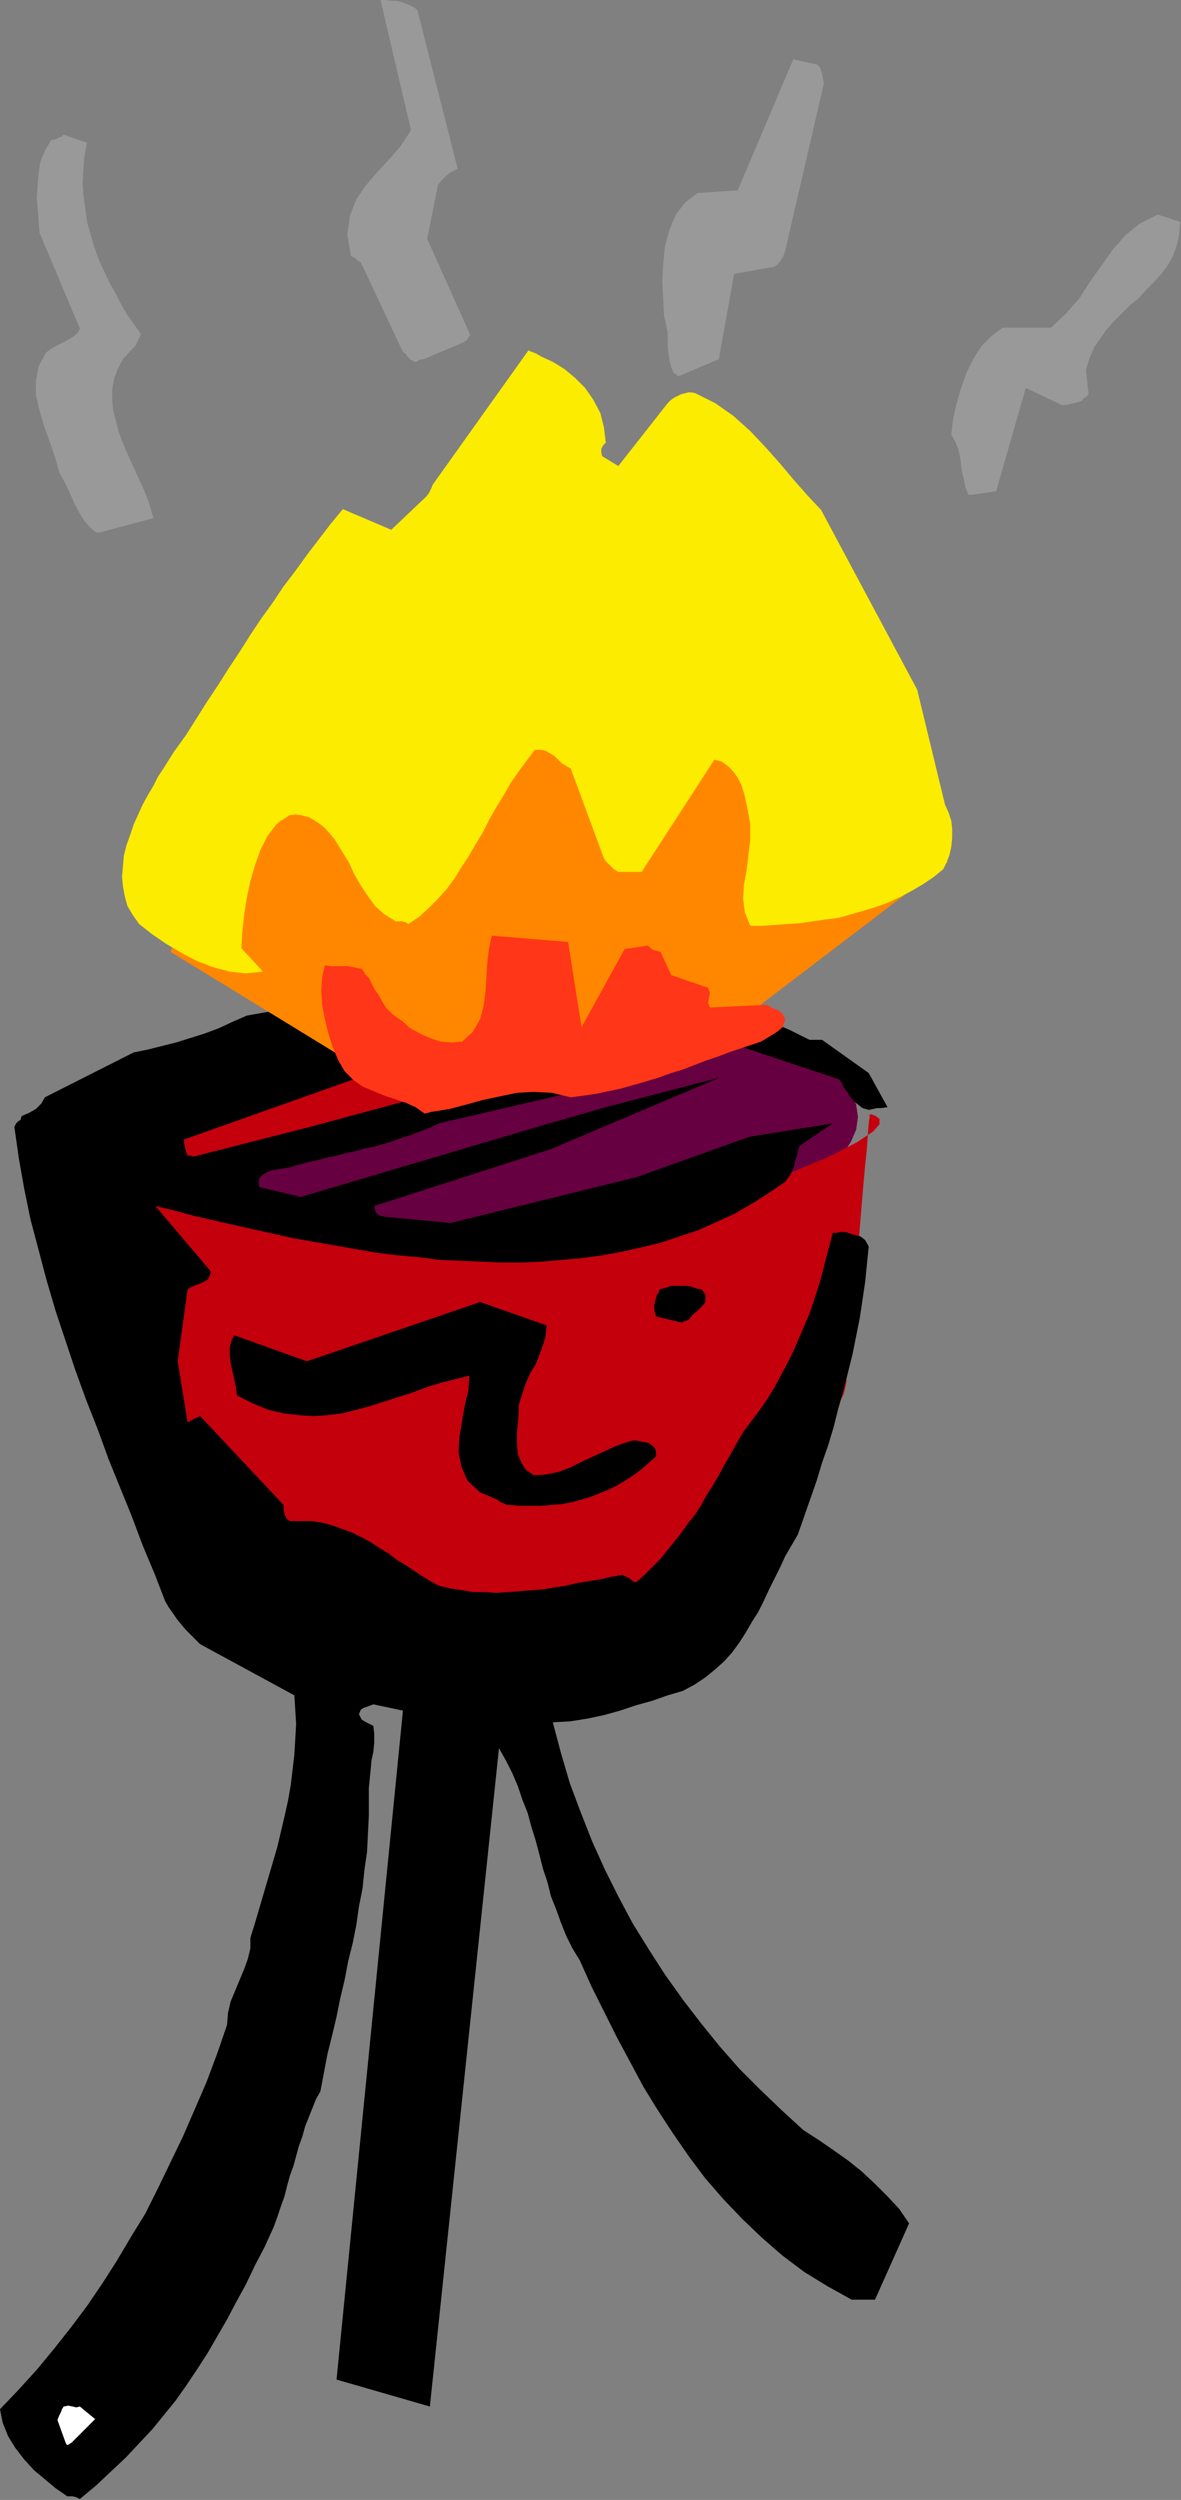 <?xml version="1.0" encoding="UTF-8" standalone="no"?>
<svg
   xmlns:dc="http://purl.org/dc/elements/1.1/"
   xmlns:cc="http://creativecommons.org/ns#"
   xmlns:rdf="http://www.w3.org/1999/02/22-rdf-syntax-ns#"
   xmlns:svg="http://www.w3.org/2000/svg"
   xmlns="http://www.w3.org/2000/svg"
   xmlns:sodipodi="http://sodipodi.sourceforge.net/DTD/sodipodi-0.dtd"
   xmlns:inkscape="http://www.inkscape.org/namespaces/inkscape"
   version="1.0"
   width="33.426mm"
   height="70.714mm"
   id="svg33"
   sodipodi:docname="AD001436.WMF">
  <rect width="100%" height="100%" fill="#808080" stroke="none"/>
  <sodipodi:namedview
     pagecolor="#ffffff"
     bordercolor="#666666"
     borderopacity="1"
     objecttolerance="10"
     gridtolerance="10"
     guidetolerance="10"
     inkscape:pageopacity="0"
     inkscape:pageshadow="2"
     inkscape:window-width="640"
     inkscape:window-height="480"
     id="namedview35" />
  <defs
     id="defs3">
    <pattern
       id="WMFhbasepattern"
       patternUnits="userSpaceOnUse"
       width="6"
       height="6"
       x="0"
       y="0" />
  </defs>
  <path
     style="fill:#660040;fill-rule:evenodd;fill-opacity:1;stroke:none;"
     d="  M 54.72,106.272   L 58.464,106.368   L 62.112,106.56   L 65.664,106.848   L 69.12,107.328   L 72.288,107.808   L 75.36,108.48   L 78.24,109.248   L 80.928,110.112   L 83.232,111.072   L 85.44,112.032   L 87.264,113.184   L 88.896,114.336   L 90.144,115.488   L 91.008,116.736   L 91.584,118.08   L 91.776,119.424   L 91.584,120.768   L 91.008,122.112   L 90.144,123.36   L 88.896,124.512   L 87.264,125.664   L 85.44,126.816   L 83.232,127.776   L 80.928,128.736   L 78.24,129.6   L 75.36,130.368   L 72.288,131.04   L 69.12,131.52   L 65.664,132   L 62.112,132.288   L 58.464,132.48   L 54.72,132.576   L 50.976,132.48   L 47.232,132.288   L 43.68,132   L 40.32,131.52   L 37.056,131.04   L 33.984,130.368   L 31.104,129.6   L 28.512,128.736   L 26.112,127.776   L 23.904,126.816   L 22.08,125.664   L 20.544,124.512   L 19.2,123.36   L 18.336,122.112   L 17.76,120.768   L 17.568,119.424   L 17.76,118.08   L 18.336,116.736   L 19.2,115.488   L 20.544,114.336   L 22.08,113.184   L 23.904,112.032   L 26.112,111.072   L 28.512,110.112   L 31.104,109.248   L 33.984,108.48   L 37.056,107.808   L 40.32,107.328   L 43.68,106.848   L 47.232,106.56   L 50.976,106.368   L 54.72,106.272  z "
     id="path5" />
  <path
     style="fill:#c4000c;fill-rule:evenodd;fill-opacity:1;stroke:none;"
     d="  M 10.464,125.568   L 10.464,125.856   L 10.368,126.624   L 10.176,127.872   L 10.08,129.504   L 9.984,131.52   L 9.888,133.824   L 9.888,136.32   L 10.08,139.008   L 10.368,141.888   L 10.848,144.768   L 11.52,147.648   L 12.384,150.432   L 13.536,153.12   L 14.976,155.712   L 16.704,158.016   L 18.816,160.128   L 20.928,161.952   L 22.752,163.584   L 24.384,164.928   L 25.728,166.176   L 26.976,167.232   L 28.128,168.192   L 29.184,168.96   L 30.336,169.632   L 31.488,170.304   L 32.832,170.784   L 34.272,171.168   L 35.904,171.552   L 37.824,171.936   L 40.032,172.224   L 42.72,172.608   L 45.696,172.896   L 48.864,173.184   L 51.744,173.376   L 54.432,173.568   L 56.928,173.568   L 59.136,173.472   L 61.152,173.376   L 63.072,173.184   L 64.704,172.992   L 66.048,172.8   L 67.296,172.512   L 68.352,172.32   L 69.216,172.128   L 69.792,171.84   L 70.272,171.744   L 70.56,171.648   L 70.656,171.552   L 70.848,171.36   L 71.52,170.784   L 72.48,169.92   L 73.728,168.672   L 75.168,167.232   L 76.8,165.6   L 78.528,163.872   L 80.352,161.952   L 82.176,159.936   L 84,157.92   L 85.632,156   L 87.168,153.984   L 88.512,152.256   L 89.472,150.528   L 90.24,149.088   L 90.528,147.84   L 90.624,146.592   L 90.816,144.96   L 91.008,143.04   L 91.2,140.928   L 91.392,138.72   L 91.584,136.224   L 91.776,133.824   L 91.968,131.328   L 92.16,129.024   L 92.352,126.72   L 92.544,124.608   L 92.736,122.784   L 92.832,121.344   L 92.928,120.096   L 93.024,119.424   L 93.024,119.136   L 93.216,119.136   L 93.696,119.328   L 94.08,119.616   L 94.08,120.192   L 93.408,120.96   L 91.68,122.112   L 88.704,123.648   L 84.096,125.568   L 81.408,126.624   L 78.816,127.488   L 76.224,128.352   L 73.824,129.12   L 71.52,129.792   L 69.312,130.464   L 67.2,131.04   L 65.28,131.424   L 63.36,131.904   L 61.632,132.192   L 60.096,132.48   L 58.56,132.768   L 57.216,132.864   L 56.064,132.96   L 55.008,133.056   L 54.048,133.056   L 52.896,132.96   L 51.264,132.768   L 49.152,132.384   L 46.752,131.904   L 44.064,131.328   L 41.088,130.752   L 38.112,130.08   L 35.04,129.312   L 32.064,128.64   L 29.28,127.968   L 26.592,127.296   L 24.288,126.72   L 22.272,126.24   L 20.832,125.856   L 19.872,125.664   L 19.488,125.568   L 19.008,125.568   L 17.856,125.568   L 16.128,125.568   L 14.304,125.568   L 12.48,125.568   L 11.136,125.568   L 10.368,125.568   L 10.464,125.568  z "
     id="path7" />
  <path
     style="fill:#000000;fill-rule:evenodd;fill-opacity:1;stroke:none;"
     d="  M 7.2,266.88   L 7.488,266.88   L 7.776,266.88   L 8.16,266.976   L 8.544,267.168   L 10.272,265.728   L 11.904,264.192   L 13.44,262.752   L 14.88,261.216   L 16.32,259.68   L 17.568,258.144   L 18.816,256.608   L 19.968,254.976   L 21.12,253.248   L 22.176,251.616   L 23.232,249.792   L 24.288,247.968   L 25.248,246.144   L 26.304,244.224   L 27.264,242.208   L 28.32,240.192   L 28.8,239.136   L 29.28,238.08   L 29.664,237.024   L 30.048,235.872   L 30.432,234.816   L 30.72,233.664   L 31.008,232.608   L 31.392,231.552   L 31.68,230.496   L 31.968,229.44   L 32.352,228.384   L 32.64,227.328   L 33.024,226.368   L 33.408,225.408   L 33.792,224.448   L 34.272,223.584   L 34.656,221.568   L 35.04,219.552   L 35.52,217.632   L 36,215.616   L 36.384,213.696   L 36.864,211.68   L 37.248,209.664   L 37.728,207.744   L 38.112,205.824   L 38.4,203.808   L 38.784,201.888   L 38.976,199.968   L 39.264,197.952   L 39.36,196.032   L 39.456,194.112   L 39.456,192.192   L 39.456,191.136   L 39.552,190.176   L 39.648,189.216   L 39.744,188.16   L 39.936,187.296   L 40.032,186.336   L 40.032,185.376   L 39.936,184.512   L 39.552,184.32   L 39.168,184.128   L 38.688,183.84   L 38.4,183.264   L 38.592,182.784   L 38.88,182.592   L 39.456,182.4   L 39.936,182.208   L 43.104,182.88   L 36,254.4   L 45.984,257.28   L 53.376,186.912   L 54.144,188.256   L 54.816,189.6   L 55.392,190.944   L 55.872,192.384   L 56.448,193.824   L 56.832,195.264   L 57.312,196.8   L 57.696,198.24   L 58.08,199.776   L 58.56,201.216   L 58.944,202.752   L 59.52,204.192   L 60,205.536   L 60.576,206.976   L 61.248,208.32   L 62.016,209.568   L 63.264,212.352   L 64.608,215.04   L 65.952,217.728   L 67.392,220.416   L 68.832,223.104   L 70.368,225.6   L 72,228.096   L 73.728,230.592   L 75.456,232.896   L 77.376,235.104   L 79.392,237.216   L 81.504,239.232   L 83.712,241.152   L 86.016,242.88   L 88.512,244.416   L 91.104,245.856   L 91.872,245.856   L 92.544,245.856   L 93.024,245.856   L 93.6,245.856   L 97.248,237.696   L 96.192,236.16   L 94.944,234.816   L 93.6,233.472   L 92.16,232.128   L 90.72,230.976   L 89.088,229.824   L 87.552,228.768   L 85.92,227.712   L 83.616,225.6   L 81.312,223.392   L 79.104,221.184   L 76.992,218.784   L 74.976,216.288   L 73.056,213.792   L 71.136,211.104   L 69.408,208.416   L 67.68,205.632   L 66.144,202.752   L 64.704,199.872   L 63.36,196.896   L 62.112,193.728   L 60.96,190.656   L 60,187.392   L 59.136,184.128   L 60.96,184.032   L 62.784,183.744   L 64.608,183.36   L 66.336,182.88   L 68.064,182.304   L 69.792,181.824   L 71.424,181.248   L 73.056,180.768   L 74.304,180.096   L 75.456,179.328   L 76.512,178.464   L 77.472,177.6   L 78.336,176.64   L 79.104,175.584   L 79.776,174.528   L 80.448,173.376   L 81.12,172.32   L 81.696,171.168   L 82.272,169.92   L 82.848,168.768   L 83.424,167.616   L 84,166.368   L 84.672,165.216   L 85.344,164.064   L 86.016,162.144   L 86.688,160.224   L 87.36,158.304   L 87.936,156.384   L 88.608,154.464   L 89.184,152.544   L 89.664,150.624   L 90.24,148.608   L 90.72,146.688   L 91.2,144.768   L 91.584,142.848   L 91.968,140.928   L 92.256,139.008   L 92.544,137.088   L 92.736,135.168   L 92.928,133.248   L 92.544,132.576   L 92.064,132.192   L 91.296,132   L 90.432,131.712   L 90.144,131.712   L 89.856,131.712   L 89.472,131.808   L 89.088,131.808   L 88.704,133.248   L 88.32,134.688   L 87.936,136.224   L 87.552,137.568   L 87.072,139.008   L 86.592,140.448   L 86.016,141.792   L 85.44,143.136   L 84.864,144.48   L 84.192,145.824   L 83.52,147.072   L 82.848,148.32   L 82.08,149.568   L 81.216,150.816   L 80.352,151.968   L 79.488,153.12   L 78.816,154.272   L 78.24,155.328   L 77.568,156.48   L 76.992,157.536   L 76.32,158.688   L 75.648,159.744   L 75.072,160.8   L 74.4,161.856   L 73.632,162.816   L 72.96,163.776   L 72.192,164.736   L 71.424,165.696   L 70.656,166.656   L 69.792,167.52   L 68.928,168.384   L 68.064,169.152   L 67.68,169.056   L 67.392,168.768   L 67.008,168.576   L 66.528,168.384   L 65.376,168.576   L 64.128,168.864   L 62.88,169.056   L 61.728,169.248   L 60.48,169.536   L 59.232,169.728   L 58.08,169.92   L 56.832,170.016   L 55.584,170.112   L 54.336,170.208   L 53.088,170.304   L 51.84,170.208   L 50.592,170.208   L 49.44,170.016   L 48.192,169.824   L 46.944,169.536   L 46.08,169.056   L 45.12,168.48   L 44.256,167.904   L 43.392,167.328   L 42.432,166.752   L 41.568,166.08   L 40.608,165.504   L 39.744,164.928   L 38.688,164.352   L 37.728,163.872   L 36.672,163.488   L 35.616,163.104   L 34.56,162.816   L 33.408,162.624   L 32.256,162.624   L 31.008,162.624   L 30.624,162.336   L 30.432,161.856   L 30.336,161.376   L 30.336,160.896   L 21.408,151.392   L 21.024,151.584   L 20.736,151.68   L 20.448,151.872   L 20.064,152.064   L 19.008,145.536   L 20.064,137.856   L 20.352,137.664   L 20.736,137.472   L 21.312,137.28   L 21.888,136.992   L 22.08,136.896   L 22.272,136.704   L 22.464,136.32   L 22.56,135.936   L 16.608,128.928   L 18.624,129.408   L 20.736,129.984   L 22.848,130.464   L 24.96,130.944   L 27.072,131.424   L 29.28,131.904   L 31.392,132.384   L 33.6,132.768   L 35.808,133.152   L 38.016,133.536   L 40.224,133.92   L 42.528,134.208   L 44.736,134.4   L 46.944,134.688   L 49.152,134.784   L 51.36,134.88   L 53.568,134.976   L 55.776,134.976   L 57.984,134.88   L 60.192,134.688   L 62.304,134.496   L 64.416,134.208   L 66.528,133.824   L 68.64,133.344   L 70.656,132.864   L 72.672,132.192   L 74.688,131.52   L 76.608,130.656   L 78.528,129.792   L 80.352,128.736   L 82.176,127.584   L 84,126.336   L 84.288,125.952   L 84.576,125.568   L 84.768,125.088   L 84.96,124.608   L 85.056,124.128   L 85.248,123.552   L 85.344,123.072   L 85.536,122.496   L 89.088,120.096   L 80.16,121.536   L 68.064,125.856   L 48.192,130.752   L 41.088,130.08   L 40.704,129.984   L 40.32,129.792   L 40.128,129.408   L 40.032,128.928   L 58.848,122.88   L 76.992,115.2   L 64.8,118.368   L 57.792,120.384   L 32.16,127.968   L 27.744,126.912   L 27.648,126.336   L 27.744,125.952   L 28.128,125.568   L 28.608,125.28   L 29.184,125.088   L 29.856,124.992   L 30.432,124.896   L 31.008,124.8   L 31.968,124.512   L 33.024,124.224   L 33.984,124.032   L 35.04,123.744   L 36,123.552   L 37.056,123.264   L 38.016,123.072   L 38.976,122.784   L 40.032,122.592   L 40.992,122.304   L 41.952,122.016   L 43.008,121.632   L 43.968,121.344   L 44.928,120.96   L 45.984,120.576   L 46.944,120.096   L 68.064,115.2   L 68.16,115.2   L 68.256,115.008   L 68.544,114.72   L 68.736,114.336   L 72.576,113.952   L 73.152,113.76   L 73.632,113.568   L 74.016,113.184   L 74.304,112.8   L 74.496,112.32   L 74.688,111.744   L 74.88,111.168   L 75.072,110.496   L 89.76,115.392   L 90.048,115.776   L 90.24,116.256   L 90.624,116.736   L 90.912,117.216   L 91.296,117.696   L 91.776,118.08   L 92.256,118.464   L 92.928,118.656   L 93.408,118.56   L 93.792,118.464   L 94.272,118.464   L 94.944,118.368   L 92.928,114.72   L 87.936,111.168   L 87.648,111.168   L 87.264,111.168   L 86.88,111.168   L 86.592,111.168   L 84.672,110.208   L 82.752,109.344   L 80.832,108.672   L 78.816,108.096   L 76.8,107.616   L 74.784,107.136   L 72.768,106.848   L 70.656,106.56   L 68.64,106.368   L 66.528,106.176   L 64.416,105.984   L 62.304,105.888   L 60.192,105.696   L 58.08,105.504   L 55.968,105.312   L 53.856,105.12   L 52.032,104.928   L 50.304,104.928   L 48.48,104.928   L 46.752,105.024   L 45.024,105.216   L 43.296,105.408   L 41.568,105.696   L 39.84,105.984   L 38.208,106.272   L 36.48,106.656   L 34.752,107.04   L 33.12,107.328   L 31.392,107.712   L 29.76,108   L 28.032,108.288   L 26.4,108.576   L 24.864,109.248   L 23.424,109.92   L 21.888,110.496   L 20.352,110.976   L 18.816,111.456   L 17.28,111.84   L 15.744,112.224   L 14.304,112.512   L 4.8,117.312   L 4.416,117.984   L 3.84,118.56   L 3.168,118.944   L 2.304,119.328   L 2.208,119.712   L 1.92,119.904   L 1.728,120.096   L 1.536,120.48   L 2.016,123.84   L 2.592,127.104   L 3.264,130.368   L 4.128,133.632   L 4.992,136.896   L 5.952,140.16   L 7.008,143.328   L 8.064,146.496   L 9.216,149.664   L 10.464,152.832   L 11.616,156   L 12.864,159.072   L 14.112,162.144   L 15.264,165.216   L 16.512,168.192   L 17.664,171.168   L 18.048,171.84   L 18.528,172.512   L 18.912,173.088   L 19.392,173.664   L 19.872,174.24   L 20.448,174.816   L 20.928,175.296   L 21.408,175.776   L 31.488,181.248   L 31.584,182.784   L 31.68,184.32   L 31.584,185.952   L 31.488,187.584   L 31.296,189.216   L 31.104,190.848   L 30.816,192.48   L 30.432,194.208   L 30.048,195.84   L 29.664,197.472   L 29.184,199.104   L 28.704,200.736   L 28.224,202.368   L 27.744,204   L 27.264,205.632   L 26.784,207.168   L 26.784,208.32   L 26.496,209.472   L 26.112,210.528   L 25.632,211.68   L 25.152,212.832   L 24.672,213.984   L 24.384,215.232   L 24.288,216.48   L 23.232,219.552   L 22.08,222.624   L 20.832,225.504   L 19.584,228.384   L 18.24,231.168   L 16.896,233.952   L 15.552,236.64   L 14.016,239.136   L 12.48,241.728   L 10.944,244.128   L 9.312,246.528   L 7.584,248.832   L 5.76,251.136   L 3.936,253.344   L 2.016,255.456   L 0,257.568   L 0.288,259.008   L 0.864,260.448   L 1.632,261.696   L 2.592,262.944   L 3.648,264.096   L 4.8,265.056   L 5.952,266.016   L 7.2,266.88  z "
     id="path9" />
  <path
     style="fill:#ffffff;fill-rule:evenodd;fill-opacity:1;stroke:none;"
     d="  M 7.68,261.12   L 10.176,258.624   L 8.544,257.28   L 8.16,257.376   L 7.776,257.28   L 7.296,257.184   L 6.816,257.28   L 6.624,257.568   L 6.528,257.856   L 6.336,258.24   L 6.144,258.72   L 7.008,261.12   L 7.104,261.312   L 7.2,261.408   L 7.392,261.312   L 7.68,261.12  z "
     id="path11" />
  <path
     style="fill:#000000;fill-rule:evenodd;fill-opacity:1;stroke:none;"
     d="  M 54.528,160.896   L 55.68,160.992   L 56.736,160.992   L 57.888,160.992   L 58.944,160.896   L 60.096,160.8   L 61.152,160.608   L 62.208,160.32   L 63.168,160.032   L 64.128,159.648   L 65.088,159.264   L 66.048,158.784   L 67.008,158.208   L 67.872,157.632   L 68.64,157.056   L 69.408,156.384   L 70.176,155.712   L 70.176,155.232   L 70.08,154.848   L 69.792,154.56   L 69.408,154.272   L 68.928,154.176   L 68.448,154.08   L 67.872,153.984   L 67.392,154.08   L 65.952,154.56   L 64.704,155.136   L 63.456,155.712   L 62.208,156.288   L 61.056,156.864   L 59.808,157.344   L 58.464,157.632   L 57.12,157.728   L 56.256,157.152   L 55.776,156.384   L 55.392,155.424   L 55.296,154.368   L 55.296,153.216   L 55.392,152.16   L 55.488,151.104   L 55.488,150.24   L 55.872,148.992   L 56.256,147.84   L 56.736,146.784   L 57.312,145.824   L 57.696,144.864   L 58.08,143.808   L 58.368,142.848   L 58.464,141.696   L 51.36,139.2   L 32.832,145.536   L 25.056,142.752   L 24.768,143.328   L 24.576,144.096   L 24.576,144.864   L 24.672,145.728   L 24.864,146.592   L 25.056,147.456   L 25.248,148.32   L 25.344,149.184   L 27.072,150.048   L 28.704,150.72   L 30.336,151.104   L 31.968,151.296   L 33.504,151.392   L 35.04,151.296   L 36.576,151.104   L 38.112,150.72   L 39.552,150.336   L 41.088,149.856   L 42.528,149.376   L 44.064,148.896   L 45.6,148.32   L 47.136,147.84   L 48.672,147.456   L 50.208,147.072   L 50.112,148.608   L 49.728,150.24   L 49.44,151.872   L 49.152,153.6   L 49.056,155.232   L 49.344,156.768   L 50.016,158.304   L 51.36,159.552   L 51.84,159.744   L 52.32,159.936   L 52.704,160.128   L 53.184,160.32   L 53.568,160.608   L 53.856,160.704   L 54.24,160.896   L 54.528,160.896  z "
     id="path13" />
  <path
     style="fill:#000000;fill-rule:evenodd;fill-opacity:1;stroke:none;"
     d="  M 73.728,141.024   L 74.112,140.544   L 74.592,140.16   L 75.072,139.68   L 75.456,139.2   L 75.456,138.816   L 75.456,138.432   L 75.264,138.144   L 75.072,137.856   L 74.496,137.76   L 74.016,137.568   L 73.44,137.472   L 72.96,137.472   L 72.384,137.472   L 71.808,137.472   L 71.232,137.664   L 70.56,137.856   L 70.464,138.144   L 70.272,138.432   L 70.176,138.816   L 70.08,139.104   L 69.984,139.584   L 69.984,139.968   L 70.08,140.352   L 70.176,140.736   L 72.96,141.408   L 73.056,141.312   L 73.344,141.216   L 73.632,141.12   L 73.728,141.024  z "
     id="path15" />
  <path
     style="fill:#c4000c;fill-rule:evenodd;fill-opacity:1;stroke:none;"
     d="  M 20.736,123.648   L 33.504,120.384   L 45.6,117.12   L 67.584,113.28   L 66.144,113.088   L 64.608,112.992   L 63.168,112.8   L 61.632,112.608   L 60.192,112.416   L 58.656,112.32   L 57.12,112.224   L 55.584,112.128   L 54.144,112.032   L 52.608,112.032   L 51.072,112.032   L 49.632,112.128   L 48.096,112.32   L 46.656,112.512   L 45.216,112.896   L 43.776,113.28   L 19.68,121.824   L 19.68,122.208   L 19.776,122.592   L 19.872,123.072   L 20.064,123.552   L 20.16,123.552   L 20.448,123.552   L 20.64,123.648   L 20.736,123.648  z "
     id="path17" />
  <path
     style="fill:#999999;fill-rule:evenodd;fill-opacity:1;stroke:none;"
     d="  M 103.968,52.896   L 106.56,52.512   L 109.728,41.472   L 113.568,43.296   L 114.048,43.296   L 114.432,43.2   L 114.912,43.104   L 115.584,42.912   L 115.776,42.816   L 115.872,42.624   L 116.16,42.432   L 116.448,42.144   L 116.16,39.552   L 116.544,38.304   L 117.024,37.152   L 117.696,36.192   L 118.368,35.232   L 119.136,34.368   L 120,33.504   L 120.864,32.64   L 121.824,31.872   L 122.592,31.008   L 123.456,30.144   L 124.224,29.28   L 124.896,28.416   L 125.472,27.36   L 125.856,26.304   L 126.144,25.056   L 126.24,23.712   L 123.84,22.944   L 121.92,23.904   L 120.384,25.152   L 119.04,26.688   L 117.888,28.32   L 116.64,30.048   L 115.488,31.872   L 114.048,33.504   L 112.416,35.04   L 107.232,35.04   L 106.08,35.904   L 105.024,36.96   L 104.16,38.304   L 103.392,39.84   L 102.816,41.472   L 102.336,43.104   L 101.952,44.832   L 101.76,46.464   L 102.24,47.328   L 102.528,48.096   L 102.72,48.96   L 102.816,49.728   L 102.912,50.496   L 103.104,51.264   L 103.296,52.128   L 103.584,52.896   L 103.68,52.896   L 103.776,52.896   L 103.872,52.896   L 103.968,52.896  z "
     id="path19" />
  <path
     style="fill:#999999;fill-rule:evenodd;fill-opacity:1;stroke:none;"
     d="  M 10.656,56.928   L 16.416,55.392   L 16.128,54.432   L 15.84,53.472   L 15.456,52.512   L 14.976,51.456   L 14.496,50.4   L 14.016,49.344   L 13.536,48.288   L 13.056,47.136   L 12.672,46.08   L 12.384,44.928   L 12.096,43.872   L 12,42.72   L 12,41.664   L 12.192,40.512   L 12.576,39.456   L 13.152,38.4   L 13.92,37.536   L 14.496,36.96   L 14.784,36.384   L 15.072,35.712   L 14.4,34.752   L 13.632,33.696   L 12.96,32.544   L 12.384,31.392   L 11.712,30.24   L 11.136,28.992   L 10.56,27.744   L 10.08,26.4   L 9.696,25.056   L 9.312,23.712   L 9.12,22.272   L 8.928,20.928   L 8.832,19.488   L 8.928,18.048   L 9.024,16.704   L 9.312,15.264   L 6.816,14.4   L 6.624,14.592   L 6.336,14.688   L 5.952,14.88   L 5.472,14.976   L 4.8,16.128   L 4.32,17.28   L 4.128,18.528   L 4.032,19.776   L 3.936,21.12   L 4.032,22.368   L 4.128,23.616   L 4.224,24.864   L 8.544,35.136   L 8.352,35.52   L 7.968,35.904   L 7.488,36.192   L 7.008,36.48   L 6.432,36.768   L 5.856,37.056   L 5.376,37.344   L 4.896,37.728   L 4.128,39.168   L 3.84,40.704   L 3.84,42.24   L 4.224,43.872   L 4.704,45.504   L 5.28,47.136   L 5.856,48.768   L 6.336,50.496   L 6.816,51.36   L 7.296,52.32   L 7.68,53.184   L 8.064,54.048   L 8.544,54.912   L 9.024,55.68   L 9.6,56.352   L 10.272,56.928   L 10.368,56.928   L 10.464,56.928   L 10.56,56.928   L 10.656,56.928  z "
     id="path21" />
  <path
     style="fill:#999999;fill-rule:evenodd;fill-opacity:1;stroke:none;"
     d="  M 45.312,38.4   L 49.632,36.576   L 49.728,36.48   L 49.92,36.384   L 50.112,36.096   L 50.304,35.808   L 45.696,25.536   L 46.848,19.776   L 47.232,19.296   L 47.712,18.816   L 48.192,18.432   L 48.96,18.048   L 44.64,1.056   L 44.256,0.768   L 43.872,0.576   L 43.392,0.384   L 42.912,0.192   L 42.336,0.096   L 41.856,0.096   L 41.28,0   L 40.704,0   L 43.968,13.92   L 42.912,15.552   L 41.664,16.992   L 40.416,18.336   L 39.168,19.776   L 38.112,21.312   L 37.44,23.04   L 37.152,25.056   L 37.536,27.36   L 37.92,27.552   L 38.112,27.648   L 38.208,27.84   L 38.592,28.032   L 43.104,37.632   L 43.392,37.824   L 43.584,38.112   L 43.872,38.4   L 44.352,38.688   L 44.544,38.688   L 44.832,38.496   L 45.12,38.4   L 45.312,38.4  z "
     id="path23" />
  <path
     style="fill:#999999;fill-rule:evenodd;fill-opacity:1;stroke:none;"
     d="  M 72.576,40.224   L 76.896,38.4   L 78.528,29.28   L 82.848,28.512   L 83.232,28.224   L 83.52,27.84   L 83.808,27.36   L 84,26.784   L 88.128,8.928   L 88.032,8.352   L 87.936,7.872   L 87.744,7.296   L 87.456,6.912   L 84.864,6.336   L 78.912,20.352   L 74.592,20.64   L 73.248,21.696   L 72.288,22.944   L 71.616,24.576   L 71.136,26.304   L 70.944,28.224   L 70.848,30.144   L 70.944,31.968   L 71.04,33.792   L 71.232,34.656   L 71.424,35.52   L 71.424,36.288   L 71.424,37.056   L 71.52,37.824   L 71.616,38.496   L 71.808,39.264   L 72.096,39.936   L 72.192,39.936   L 72.384,40.032   L 72.48,40.224   L 72.576,40.224  z "
     id="path25" />
  <path
     style="fill:#ff8700;fill-rule:evenodd;fill-opacity:1;stroke:none;"
     d="  M 39.264,114.624   L 18.24,101.76   L 28.608,77.376   L 28.992,77.28   L 30.048,77.184   L 31.68,76.992   L 33.792,76.704   L 36.384,76.32   L 39.264,75.936   L 42.24,75.552   L 45.408,75.072   L 48.576,74.688   L 51.648,74.304   L 54.432,73.92   L 57.024,73.536   L 59.232,73.248   L 60.864,73.056   L 61.92,72.96   L 62.304,72.864   L 87.936,81.888   L 101.376,92.16   L 71.904,114.624   L 71.52,114.624   L 70.56,114.528   L 68.928,114.528   L 66.912,114.432   L 64.416,114.336   L 61.728,114.336   L 58.848,114.24   L 55.776,114.144   L 52.8,114.144   L 49.824,114.048   L 47.136,114.048   L 44.64,114.144   L 42.528,114.144   L 40.8,114.24   L 39.744,114.432   L 39.264,114.624  z "
     id="path27" />
  <path
     style="fill:#ff3617;fill-rule:evenodd;fill-opacity:1;stroke:none;"
     d="  M 46.272,118.848   L 48.096,118.56   L 49.92,118.08   L 51.648,117.6   L 53.472,117.216   L 55.296,116.832   L 57.12,116.736   L 59.04,116.832   L 61.056,117.312   L 62.496,117.12   L 63.84,116.928   L 65.184,116.64   L 66.528,116.352   L 67.872,115.968   L 69.216,115.584   L 70.464,115.2   L 71.808,114.72   L 73.056,114.336   L 74.304,113.856   L 75.552,113.376   L 76.704,112.992   L 77.952,112.512   L 79.104,112.128   L 80.256,111.744   L 81.408,111.36   L 82.368,110.784   L 83.136,110.304   L 83.712,109.824   L 84,108.96   L 83.712,108.384   L 83.232,108   L 82.656,107.808   L 82.08,107.424   L 75.936,107.712   L 75.744,107.232   L 75.84,106.656   L 75.936,106.176   L 75.744,105.6   L 71.808,104.256   L 70.656,101.76   L 70.272,101.664   L 69.888,101.568   L 69.6,101.376   L 69.312,101.088   L 66.816,101.472   L 62.208,109.824   L 60.768,100.704   L 52.608,100.032   L 52.32,101.376   L 52.128,102.912   L 52.032,104.448   L 51.936,105.984   L 51.744,107.52   L 51.36,108.96   L 50.592,110.304   L 49.44,111.36   L 48.288,111.456   L 47.136,111.36   L 45.984,110.976   L 44.928,110.496   L 43.872,109.92   L 43.008,109.152   L 42.048,108.48   L 41.28,107.712   L 40.992,107.232   L 40.704,106.752   L 40.512,106.368   L 40.224,105.984   L 40.032,105.696   L 39.84,105.312   L 39.648,104.928   L 39.456,104.544   L 39.264,104.352   L 39.072,104.16   L 38.976,103.968   L 38.688,103.584   L 38.208,103.488   L 37.728,103.392   L 37.248,103.296   L 36.768,103.296   L 36.288,103.296   L 35.808,103.296   L 35.328,103.296   L 34.752,103.2   L 34.464,104.448   L 34.368,105.888   L 34.464,107.424   L 34.752,108.96   L 35.136,110.496   L 35.616,112.032   L 36.192,113.376   L 36.864,114.528   L 37.824,115.488   L 38.784,116.16   L 39.936,116.64   L 41.088,117.12   L 42.24,117.504   L 43.392,117.888   L 44.448,118.368   L 45.408,119.04   L 45.504,119.04   L 45.888,118.944   L 46.176,118.848   L 46.272,118.848  z "
     id="path29" />
  <path
     style="fill:#fcec00;fill-rule:evenodd;fill-opacity:1;stroke:none;"
     d="  M 28.128,103.872   L 25.824,101.376   L 25.92,99.648   L 26.112,97.824   L 26.4,96   L 26.784,94.176   L 27.264,92.544   L 27.84,90.912   L 28.608,89.376   L 29.568,88.128   L 30.048,87.744   L 30.528,87.456   L 30.816,87.264   L 30.912,87.168   L 31.584,87.072   L 32.256,87.168   L 33.024,87.36   L 33.696,87.744   L 34.272,88.128   L 34.848,88.608   L 35.328,89.184   L 35.808,89.76   L 36.576,91.008   L 37.344,92.256   L 37.92,93.504   L 38.592,94.656   L 39.36,95.808   L 40.128,96.864   L 41.088,97.728   L 42.336,98.496   L 42.624,98.496   L 43.008,98.496   L 43.392,98.592   L 43.68,98.784   L 44.832,98.016   L 45.792,97.152   L 46.752,96.192   L 47.712,95.136   L 48.576,93.984   L 49.344,92.736   L 50.112,91.584   L 50.88,90.24   L 51.648,88.992   L 52.32,87.648   L 53.088,86.304   L 53.856,85.056   L 54.624,83.712   L 55.488,82.464   L 56.352,81.312   L 57.216,80.16   L 57.792,80.16   L 58.368,80.256   L 58.848,80.544   L 59.328,80.832   L 59.712,81.216   L 60.096,81.6   L 60.576,81.888   L 61.056,82.176   L 64.608,91.776   L 64.8,92.064   L 65.184,92.448   L 65.664,92.928   L 66.144,93.216   L 68.64,93.216   L 76.416,81.216   L 77.184,81.408   L 77.856,81.888   L 78.432,82.464   L 78.912,83.136   L 79.296,83.904   L 79.584,84.768   L 79.776,85.632   L 79.968,86.496   L 80.256,88.128   L 80.256,89.76   L 80.064,91.392   L 79.872,93.024   L 79.584,94.56   L 79.488,96.096   L 79.68,97.536   L 80.256,98.976   L 81.6,98.976   L 82.944,98.88   L 84.288,98.784   L 85.632,98.688   L 86.976,98.496   L 88.32,98.304   L 89.76,98.112   L 91.104,97.728   L 92.448,97.344   L 93.696,96.96   L 95.04,96.48   L 96.288,95.904   L 97.536,95.232   L 98.688,94.56   L 99.84,93.792   L 100.896,92.928   L 101.28,92.16   L 101.568,91.392   L 101.76,90.528   L 101.856,89.568   L 101.856,88.608   L 101.76,87.744   L 101.472,86.88   L 101.088,86.016   L 98.112,73.728   L 87.84,54.528   L 86.4,52.992   L 84.96,51.36   L 83.424,49.536   L 81.888,47.808   L 80.256,46.08   L 78.432,44.448   L 76.512,43.104   L 74.4,42.048   L 74.016,41.952   L 73.632,41.952   L 73.248,42.048   L 72.864,42.144   L 72.48,42.336   L 72.096,42.528   L 71.712,42.816   L 71.424,43.104   L 66.144,49.824   L 64.416,48.768   L 64.32,48.384   L 64.32,48   L 64.512,47.616   L 64.8,47.328   L 64.608,45.696   L 64.224,44.16   L 63.456,42.72   L 62.592,41.472   L 61.536,40.416   L 60.384,39.456   L 59.136,38.688   L 57.888,38.112   L 57.408,37.824   L 56.928,37.632   L 56.64,37.536   L 56.544,37.44   L 46.272,51.84   L 46.176,52.128   L 46.08,52.32   L 45.888,52.704   L 45.6,53.088   L 41.856,56.64   L 36.672,54.432   L 35.328,56.064   L 34.08,57.696   L 32.832,59.328   L 31.584,61.056   L 30.336,62.688   L 29.184,64.416   L 27.936,66.144   L 26.784,67.872   L 25.632,69.696   L 24.48,71.424   L 23.328,73.248   L 22.176,74.976   L 21.024,76.8   L 19.872,78.624   L 18.624,80.352   L 17.472,82.176   L 16.896,83.04   L 16.416,84   L 15.84,84.96   L 15.264,86.016   L 14.784,87.072   L 14.304,88.128   L 13.92,89.28   L 13.536,90.336   L 13.248,91.488   L 13.152,92.64   L 13.056,93.696   L 13.152,94.752   L 13.344,95.808   L 13.632,96.864   L 14.208,97.824   L 14.88,98.784   L 16.224,99.84   L 17.76,100.896   L 19.392,101.856   L 21.024,102.72   L 22.752,103.392   L 24.576,103.872   L 26.304,104.064   L 28.128,103.872  z "
     id="path31" />
</svg>
